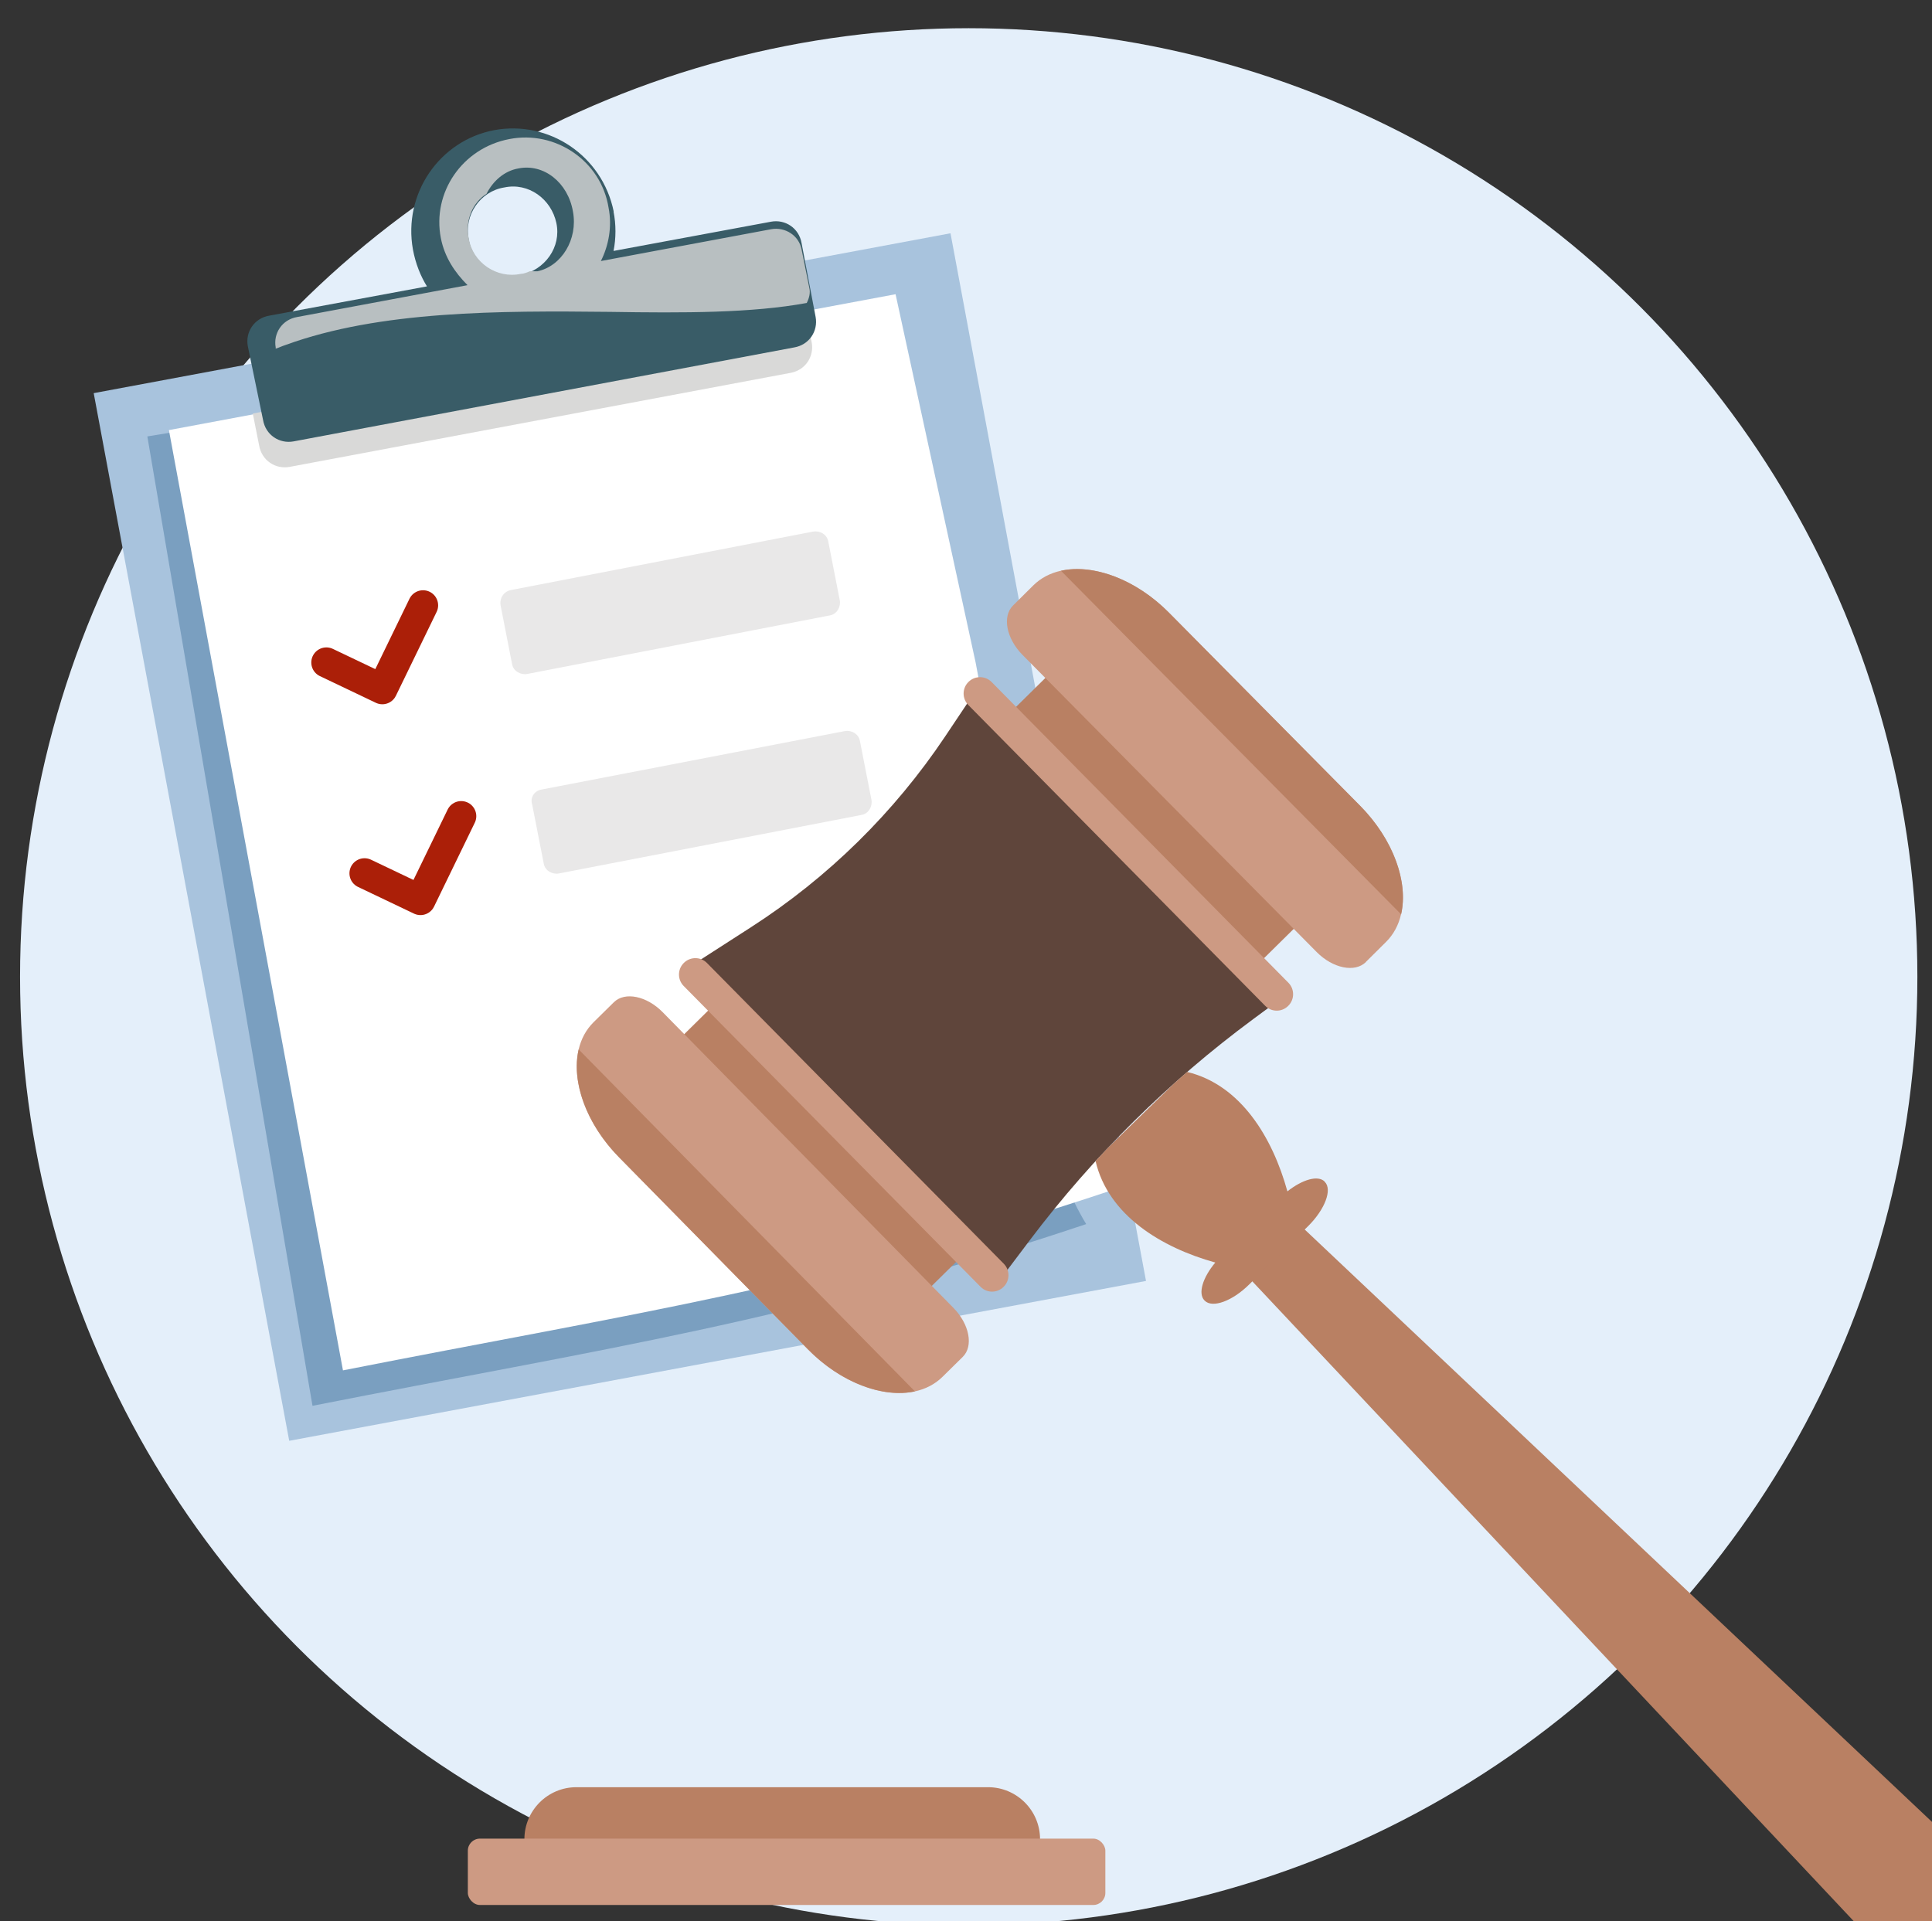 <?xml version="1.0" encoding="UTF-8"?>
<svg id="Layer_1" xmlns="http://www.w3.org/2000/svg" version="1.1" viewBox="0 0 128.1 127.4">
  <rect x="0" y="0" width="128.1" height="127.4" fill="#333333" stroke="none"/>
  <!-- Generator: Adobe Illustrator 30.0.0, SVG Export Plug-In . SVG Version: 2.1.1 Build 123)  -->
  <defs>
    <style>
      .st0 {
        fill: #5f453b;
      }

      .st1 {
        fill: #7a9fc0;
      }

      .st2 {
        fill: #395c67;
      }

      .st2, .st3, .st4 {
        fill-rule: evenodd;
      }

      .st5 {
        fill: #fff;
      }

      .st6, .st7 {
        fill: none;
      }

      .st8 {
        fill: #cd9a83;
      }

      .st9 {
        fill: #e4effa;
      }

      .st3 {
        fill: #d9d9d8;
      }

      .st10 {
        fill: #b98063;
      }

      .st11 {
        fill: #a8c3dd;
      }

      .st4 {
        fill: #b8bfc1;
      }

      .st7 {
        stroke: #ab1f08;
        stroke-linecap: round;
        stroke-linejoin: round;
        stroke-width: 2px;
      }

      .st12 {
        fill: #e9e8e8;
      }
    </style>
  </defs>
  <circle class="st9" cx="64.23" cy="64.77" r="62.9"/>
  <rect class="st6" x="-.2" y=".5" width="128" height="128"/>
  <rect class="st11" x="12.2" y="20.17" width="57.79" height="70.67" transform="translate(-9.48 8.48) rotate(-10.57)"/>
  <path class="st1" d="M9.77,28.94l47.43-7.83,5.39,24.68c1.6,8.17,5.14,28.39,9.43,35.38-19.38,6.49-32.1,8.26-51.3,12.05L9.77,28.94Z"/>
  <path class="st5" d="M11.2,28.52l48.18-9.01,5.31,24.43c1.52,8,5.05,28.05,9.35,34.88-19.38,6.49-32.1,8.26-51.3,12.05L11.2,28.52Z"/>
  <path class="st3" d="M53.4,20.6l.42,2.11c.17.93-.42,1.85-1.43,2.02l-33.19,6.23c-.93.17-1.85-.42-2.02-1.43l-.42-2.11,36.64-6.82Z"/>
  <path class="st2" d="M40.68,14.03c.17.84.17,1.77,0,2.61l10.45-1.94c.93-.17,1.85.42,2.02,1.43l.93,4.89c.17.93-.42,1.85-1.43,2.02l-33.19,6.23c-.93.17-1.85-.42-2.02-1.43l-1.01-4.89c-.17-.93.42-1.85,1.43-2.02l10.45-1.94c-.42-.67-.76-1.52-.93-2.44-.67-3.71,1.77-7.24,5.39-7.92,3.62-.67,7.16,1.68,7.92,5.39ZM34.53,18.24c1.6-.34,2.7-1.85,2.36-3.45s-1.85-2.7-3.45-2.36c-1.6.25-2.7,1.85-2.36,3.45.25,1.6,1.85,2.61,3.45,2.36Z"/>
  <path class="st4" d="M53.66,19.08c.08.34,0,.67-.17,1.01-3.62.67-8.17.67-13.06.59-7.33-.08-15.25-.08-21.48,2.19-.25.08-.42.17-.67.25v-.08c-.17-.93.42-1.85,1.43-2.02l11.29-2.11c-.84-.84-1.52-1.85-1.77-3.12-.59-3.03,1.43-5.98,4.55-6.57,3.03-.59,6.07,1.43,6.57,4.55.25,1.26,0,2.53-.51,3.54l11.29-2.11c.93-.17,1.85.42,2.02,1.35l.51,2.53ZM35.12,17.99c-.17.08-.42.17-.59.17-1.6.34-3.2-.76-3.45-2.36-.25-1.18.25-2.36,1.18-2.95.42-.84,1.18-1.52,2.11-1.68,1.68-.34,3.29.93,3.62,2.86.34,1.85-.76,3.62-2.36,3.96h-.51Z"/>
  <path class="st7" d="M28.05,40.14l-2.7,5.56-3.71-1.77"/>
  <path class="st7" d="M30.58,54.12l-2.7,5.56-3.71-1.77"/>
  <path class="st12" d="M33.86,39.13l20.05-3.88c.42-.08.93.17,1.01.67l.76,3.88c.08.42-.17.93-.67,1.01l-20.05,3.88c-.42.08-.93-.17-1.01-.67l-.76-3.88c-.08-.51.25-.93.67-1.01Z"/>
  <path class="st12" d="M35.88,52.36l20.13-3.88c.42-.08.93.17,1.01.67l.76,3.88c.08.42-.17.93-.67,1.01l-20.05,3.88c-.42.08-.93-.17-1.01-.67l-.76-3.88c-.17-.51.17-.93.59-1.01Z"/>
  <g>
    <rect class="st10" x="48.51" y="53.06" width="34.76" height="23.41" transform="translate(-26.5 64.94) rotate(-44.61)"/>
    <path class="st8" d="M63.83,89.98l-1.34,1.32c-2,1.97-6,1.15-8.93-1.83l-12.52-12.73c-2.93-2.98-3.68-6.99-1.68-8.96l1.34-1.32c.73-.72,2.18-.42,3.24.66l19.28,19.61c1.06,1.08,1.34,2.54.61,3.25Z"/>
    <path class="st10" d="M60.67,92.26c-2.11.46-4.91-.56-7.1-2.79l-12.52-12.73c-2.2-2.24-3.17-5.05-2.68-7.15l22.3,22.68Z"/>
    <path class="st8" d="M90.56,63.79l1.34-1.33c2.01-1.99,1.24-6.03-1.72-9.03l-12.66-12.79c-2.96-2.99-7-3.81-9.01-1.82l-1.34,1.33c-.73.72-.45,2.19.63,3.28l19.5,19.7c1.08,1.09,2.54,1.38,3.27.66Z"/>
    <path class="st10" d="M92.9,60.63c.49-2.12-.5-4.95-2.72-7.2l-12.66-12.79c-2.22-2.25-5.05-3.26-7.17-2.79l22.55,22.78Z"/>
    <path class="st0" d="M85.62,65.71l-2.53,1.87c-5.6,4.14-10.58,9.06-14.78,14.62l-1.75,2.32-20.41-20.69,3.65-2.35c5.11-3.29,9.49-7.6,12.87-12.65l2.54-3.8,20.41,20.69Z"/>
    <path class="st8" d="M74.8,40.88h.02c.59,0,1.08.48,1.08,1.08v28.02c0,.59-.48,1.08-1.08,1.08h-.02c-.59,0-1.07-.48-1.07-1.07v-28.03c0-.59.48-1.08,1.08-1.08Z" transform="translate(-17.75 68.67) rotate(-44.62)"/>
    <path class="st8" d="M55.92,59.51h.02c.59,0,1.08.48,1.08,1.08v28.02c0,.59-.48,1.08-1.08,1.08h-.02c-.59,0-1.07-.48-1.07-1.07v-28.03c0-.59.48-1.08,1.08-1.08Z" transform="translate(-36.27 60.78) rotate(-44.62)"/>
    <path class="st10" d="M140.38,132.41l-54.92-51.87-2.94,3.88,51.29,54.57c3.31,3.47,5.33,3.06,7.18,1.23,1.86-1.84,2.85-4.46-.62-7.81Z"/>
    <path class="st10" d="M87.83,78.35c-.44-.44-1.47-.14-2.47.65-.98-3.55-3.08-7.06-6.65-7.92l-.89.79-4.38,4.26-.8.86c.84,3.6,4.37,5.74,7.94,6.73-.84,1-1.16,2.06-.72,2.51l.02.02c.51.51,1.83.03,2.95-1.08l3.9-3.86c1.12-1.11,1.62-2.43,1.11-2.94l-.02-.02Z"/>
    <path class="st10" d="M68.95,124.5h-34.18v-2.54c0-1.9,1.54-3.45,3.45-3.45h27.29c1.9,0,3.45,1.54,3.45,3.45v2.54Z"/>
    <rect class="st8" x="31.02" y="121.92" width="42.27" height="4.4" rx=".8" ry=".8"/>
  </g>
</svg>